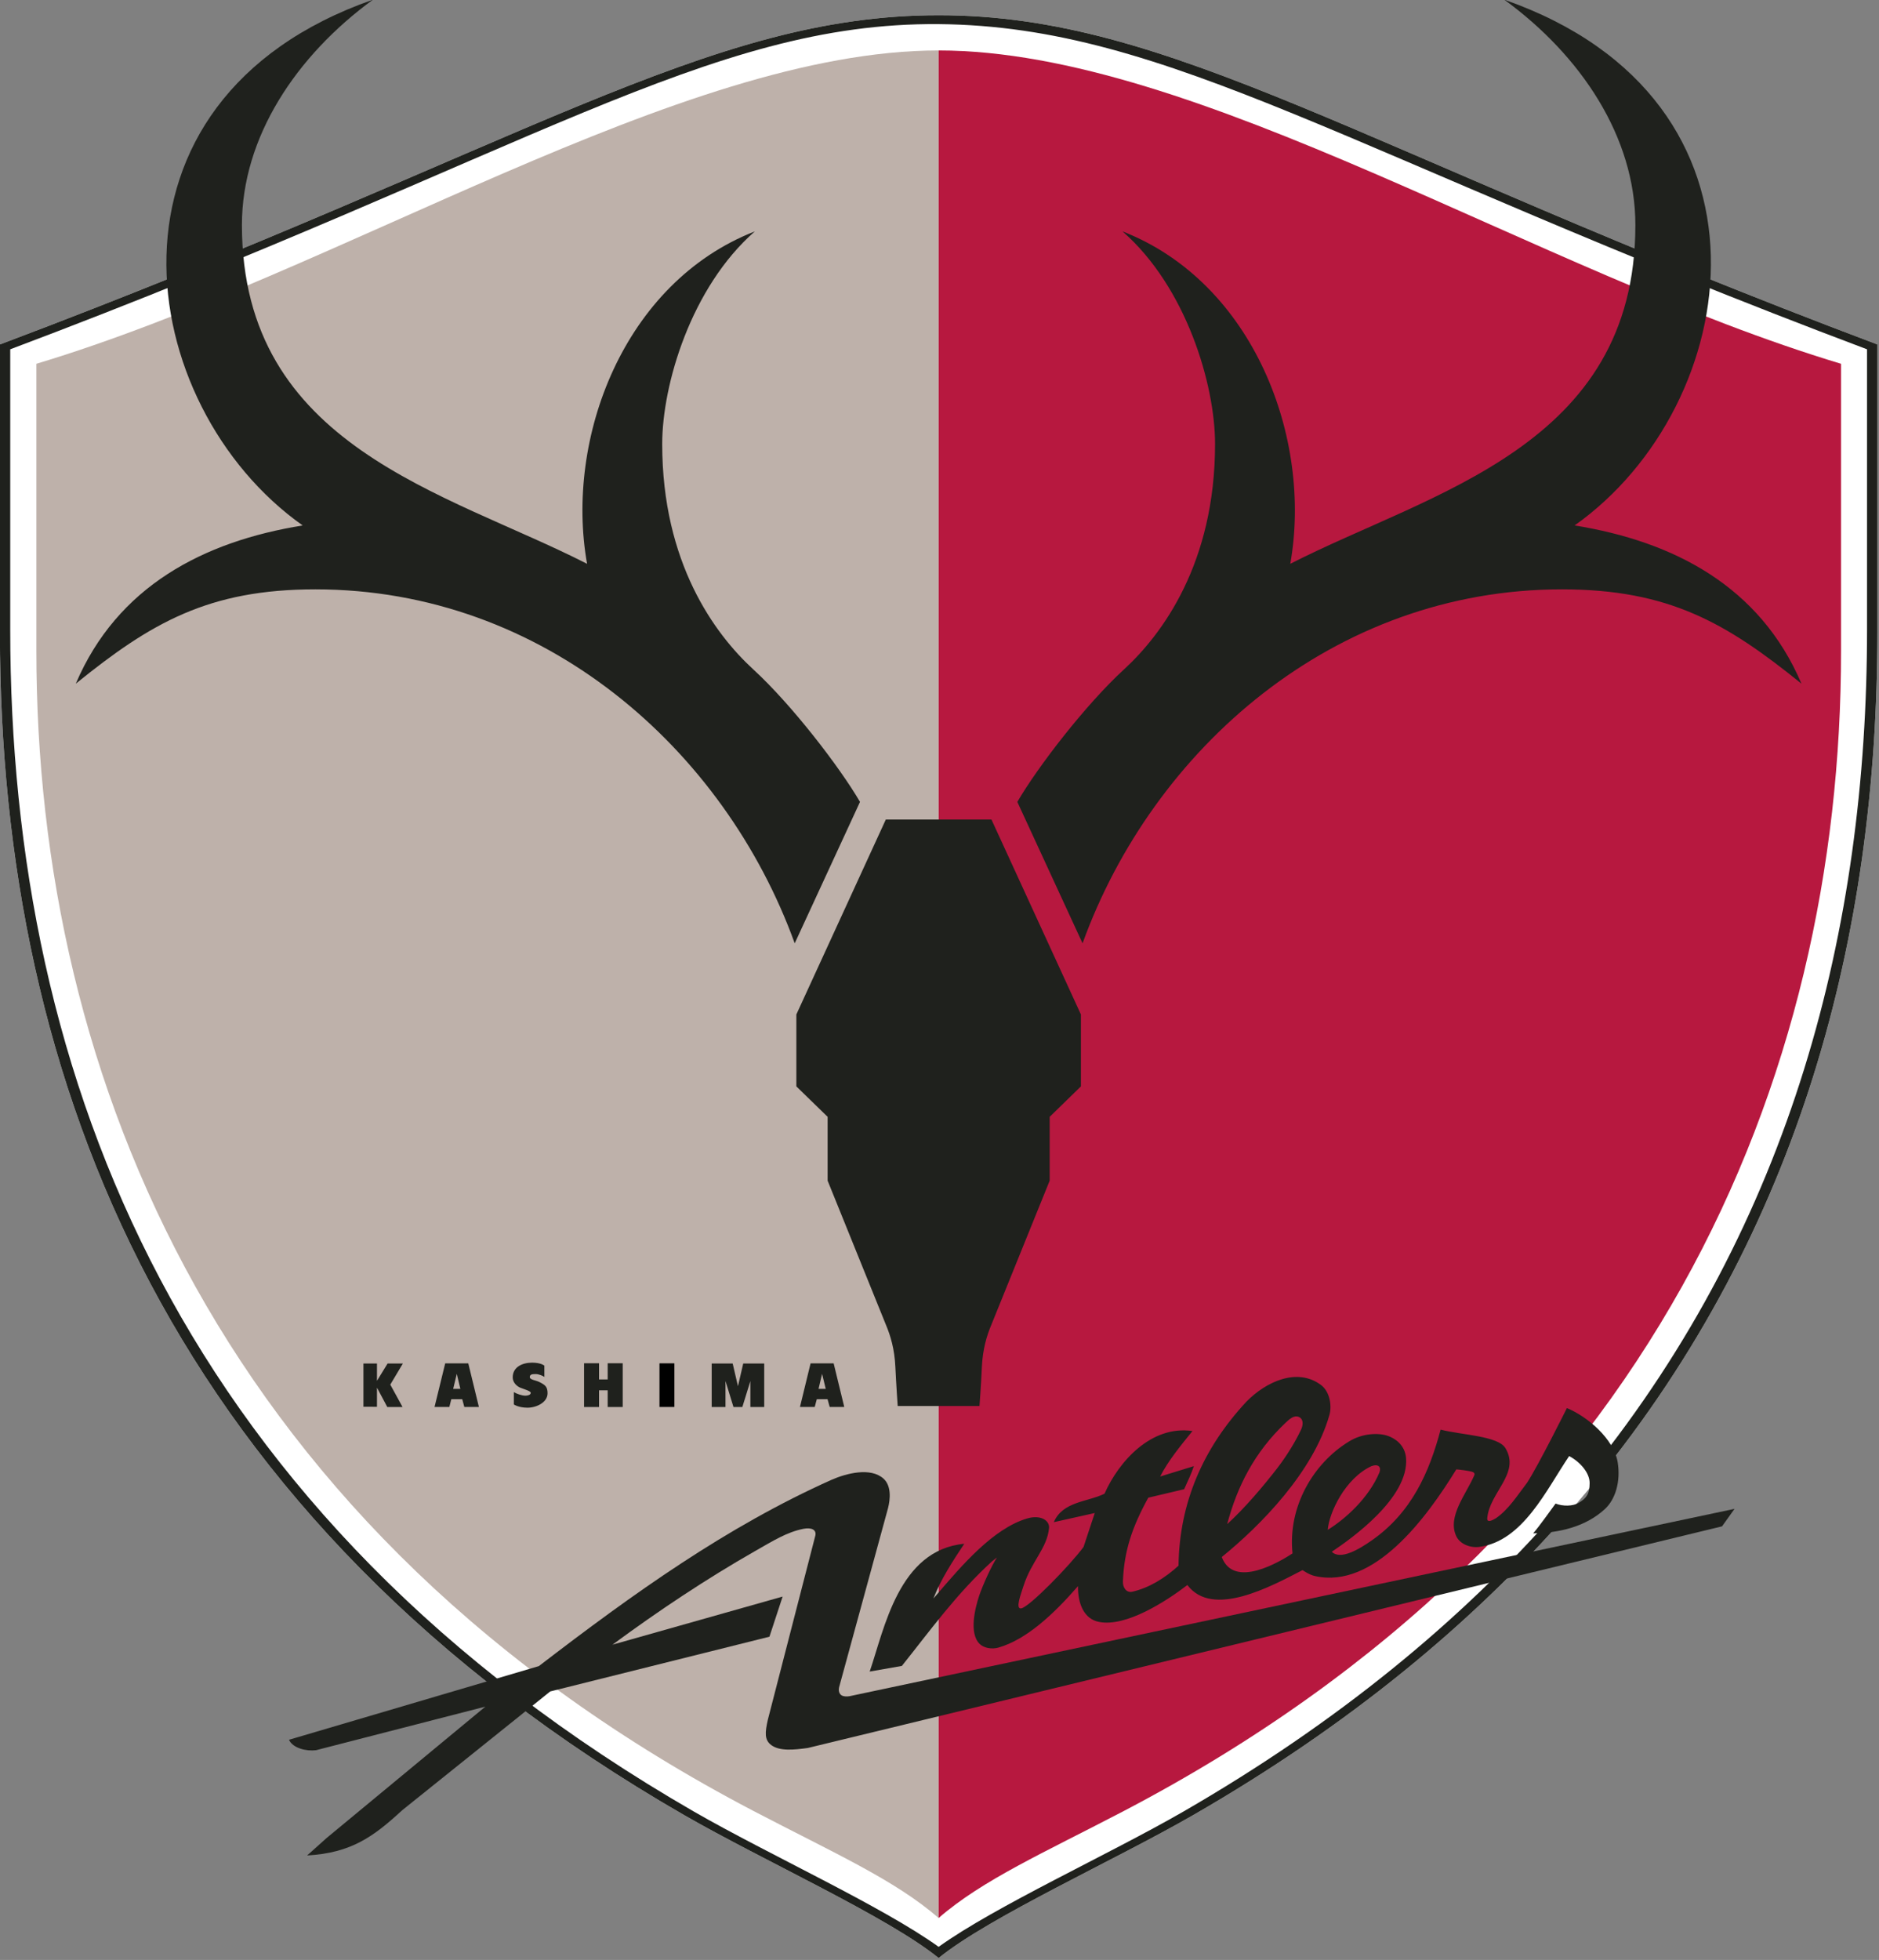 <svg xmlns="http://www.w3.org/2000/svg" style="fill-rule:evenodd" viewBox="1 1 179.81 187.5"><rect x="1" y="1" width="179.81" height="187.5" fill="#808080" stroke="none"/><path d="M489.832 537.159c59.268-72.519 81.558-157.9 81.558-245.267v-83.359C420.186 151.607 367.251 113.378 300 113.378c-67.224 0-120.142 38.229-271.39 95.155v83.359c0 130.404 49.645 256.337 197.771 341.664 22.849 13.163 58.833 29.36 73.619 41.334 14.786-11.974 50.789-28.171 73.646-41.334 45.032-25.935 80.963-55.631 109.152-88.059z" style="fill:#fff;stroke:none" transform="translate(-8.478 -35.072)scale(.331)"/><path d="M300 113.378c-67.224 0-120.142 38.229-271.39 95.155v83.359c0 130.404 49.645 256.337 197.771 341.664 22.849 13.163 58.833 29.36 73.619 41.334 14.786-11.974 50.789-28.171 73.646-41.334 45.032-25.935 80.963-55.631 109.152-88.059h-3.797c-28.081 32.02-63.755 61.415-108.335 87.119-21.438 12.347-54.461 27.372-70.666 39.045-16.205-11.673-49.192-26.698-70.665-39.045-148.082-85.345-197.744-211.278-197.744-341.7v-80.981C181.632 153.469 233.494 115.4 300 115.95c66.488.586 118.368 37.519 268.409 93.985v80.981c0 86.605-21.882 171.24-79.979 243.317l1.402 2.926c59.268-72.519 81.558-157.9 81.558-245.267v-83.359C420.186 151.607 367.251 113.378 300 113.378" style="fill:#1f211d;stroke:none" transform="translate(-8.478 -35.072)scale(.331)"/><path d="M300 663.323c-12.675-11.016-30.193-18.75-53.565-30.955C92.695 551.954 39.148 420.45 39.148 297.16v-83.039C126.906 187.724 225.254 123.56 300 123.56z" style="fill:#beb1aa;fill-opacity:1;stroke:none;stroke-opacity:1" transform="translate(-8.478 -35.072)scale(.331)"/><path d="M300 663.323c12.684-11.016 30.21-18.75 53.591-30.955C507.305 551.954 560.896 420.45 560.896 297.16v-83.039C473.103 187.724 374.772 123.56 300 123.56z" style="fill:#b7183f;fill-opacity:1;stroke:none;stroke-opacity:1" transform="translate(-8.478 -35.072)scale(.331)"/><path d="m341.608 381.618-18.857-40.872c5.925-10.164 19.789-28.17 30.867-38.317 11.078-10.183 26.299-30.725 26.299-65.14 0-17.083-8.276-45.272-26.752-61.432 37.875 14.777 54.949 59.8 48.5 96.078 40.633-20.791 99.768-33.723 99.768-97.923 0-25.421-15.717-48.962-37.9-65.122 83.145 29.075 69.308 117.312 20.329 151.957 28.65 4.613 53.592 17.562 65.593 45.733-21.705-17.562-38.327-27.266-69.265-27.266-66.062 0-118.27 46.194-138.582 102.304M288.163 515.339s-.435-6.208-.674-11.299c-.231-5.109-1.392-9.012-2.759-12.241l-16.825-41.582v-18.449l-9.039-8.799v-20.79l25.864-56.341h30.54l25.864 56.341v20.79l-9.03 8.799v18.449l-16.834 41.582c-1.367 3.229-2.529 7.132-2.768 12.241-.213 5.091-.692 11.299-.692 11.299zM258.392 381.618l18.875-40.872c-5.935-10.164-19.798-28.17-30.876-38.317-11.087-10.183-26.308-30.725-26.308-65.14 0-17.083 8.302-45.272 26.778-61.432-37.892 14.777-54.966 59.8-48.5 96.078-40.677-20.791-99.785-33.723-99.785-97.923 0-25.421 15.735-48.962 37.874-65.122-83.128 29.075-69.265 117.312-20.312 151.957-28.64 4.613-53.583 17.562-65.593 45.733 21.687-17.562 38.345-27.266 69.265-27.266 66.089 0 118.261 46.194 138.582 102.304M271.227 596.623c-.276 1.206.124 2.27 1.197 2.554.727.195 1.578.142 2.51-.107l255.167-53.999-3.611 5.056-264.328 64.058c-3.974.549-8.098.958-10.52-.816-2.049-1.508-1.854-3.655-1.011-7.38l13.73-53.219c.346-1.632-1.073-2.377-3.432-1.933-4.817.958-8.702 3.423-14.13 6.51-13.899 7.929-27.922 17.261-41.094 26.982l49.192-13.908-3.814 11.602-63.384 15.824-42.743 34.29c-8.293 7.628-14.707 12.383-27.532 13.11l5.668-5.074 45.866-37.945-48.953 12.595c-2.767.355-6.741-.567-7.814-3.015l72.226-21.288c27.302-20.968 54.257-40.269 84.61-53.84 4.31-1.898 11.3-3.69 15.025-.354 2.306 2.075 1.996 5.907 1.304 8.586z" style="fill:#1f211d;stroke:none" transform="translate(-8.478 -35.072)scale(.331)"/><path d="M427.468 534.481c-3.104 7.433-9.828 13.482-14.972 16.657.399-5.055 5.073-14.848 12.524-18.361 2.191-.851 2.954.267 2.448 1.704m-44.048 15.007c2.883-10.892 7.895-20.773 16.818-29.234 1.161-1.1 2.492-2.377 3.956-1.721 1.108.479 1.366 1.969.603 3.601-1.632 3.513-4.231 7.717-6.865 11.141-4.054 5.232-9.358 11.53-14.512 16.213m112.895-17.917c-1.144-6.776-8.736-13.162-14.679-15.628 0 0-8.116 16.32-11.478 21.536-2.945 3.849-5.339 7.716-8.993 10.271-.799.461-2.564 1.543-2.564.124.585-7.521 9.65-12.985 5.286-20.312-2.119-3.601-12.657-3.814-18.759-5.392-3.291 12.382-8.418 24.037-19.984 32.073-3.637 2.554-9.012 5.712-11.477 3.228 5.428-3.636 22.449-15.575 21.464-27.159-.363-3.796-3.264-5.659-5.304-6.351-2.652-.905-7.317-.78-11.202 1.65-10.272 6.244-17.731 18.857-16.311 32.339-3.496 2.271-16.916 10.431-20.463 1.047 11.264-9.118 26.485-24.658 31.124-41.05.727-2.43.248-6.705-2.475-8.71-6.918-5.109-15.895-.851-21.456 4.79-12.604 13.5-19.451 29.306-19.691 47.471-3.85 3.512-8.409 6.386-13.349 7.522-1.783.39-2.812-1.278-2.723-3.034.346-8.87 2.723-15.77 7.335-24.143l10.36-2.448c.922-2.023 2.218-4.772 2.812-6.67l-9.739 2.997c2.333-4.594 5.96-8.958 9.34-13.145-11.824-1.738-21.235 8.639-25.43 18.113-4.852 2.412-12.081 2.182-14.662 8.231l11.842-2.644-3.247 9.811c-3.929 5.321-15.859 17.58-18.077 17.757-1.685.177-.017-4.169.71-6.457 2.306-7.22 6.848-10.875 7.397-16.782.196-2.164-2.421-3.92-6.359-2.749-9.739 2.891-18.698 13.357-26.273 22.21l-.798.904c2.076-5.393 5.686-10.981 8.923-15.806-18.999 1.792-23.105 24.623-27.346 36.934l9.305-1.632c8.373-10.484 15.788-20.844 26.086-30.246l1.401-1.1c-1.543 2.36-4.053 7.876-5.109 10.963-1.215 3.637-3.051 10.981.134 14.05 1.233 1.188 3.539 1.561 5.357 1.047 8.152-2.307 16.09-9.757 23.052-17.776-.079 5.287 1.872 9.544 6.067 10.343 7.823 1.561 19.47-5.996 25.555-10.662 7.246 9.633 24.019.479 33.297-4.31 0 0 1.907 1.365 3.601 1.72 17.003 3.832 32.17-16.693 40.854-30.831 1.047.07 3.761.408 4.719.745.417.142.692.514.47.975-2.359 5.482-7.841 11.886-5.224 17.545 1.099 2.395 4.159 3.477 6.678 3.14 12.613-1.686 19.328-16.427 25.981-26.255 3.361 1.81 5.96 4.985 5.915 7.823-.018 3.034-.851 4.329-3.14 5.695-1.756 1.011-4.559 1.046-6.705.213-1.508 2.04-4.63 6.475-6.484 8.604 7.522-.107 15.186-1.899 20.729-7.008 3.069-2.821 4.612-7.983 3.707-13.571M140.689 503.064h4.417l-3.636 6.102 3.548 6.475h-4.417l-2.98-5.605v5.534H133.7v-12.506h3.921v5.003zM186.014 503.685c0 .017-.905-.869-3.539-.869-2.803 0-5.615 1.241-5.615 4.257 0 1.401 1.056 2.448 2.067 2.927 1.127.479 3.167.993 3.149 1.544-.018.603-.878.815-1.552.815-1.029 0-2.555-.549-3.335-1.028v3.565s1.357.941 3.956.941c2.527 0 5.791-1.491 5.791-4.169 0-1.863-.647-2.395-2.359-3.247-1.073-.55-2.776-.638-2.776-1.419 0-.816.692-.887 1.756-.887.79 0 2.182.532 2.457.869zM159.653 510.39h2.076l-1.038-4.346zm-.541 2.981-.568 2.253h-4.284l3.087-12.613h6.67l3.069 12.613h-4.213l-.603-2.253zM265.284 510.39h2.075l-1.055-4.346zm-.506 2.981-.603 2.253h-4.266l3.069-12.613h6.669l3.069 12.613h-4.213l-.621-2.253zM204.321 510.816v4.825h4.346v-12.648h-4.346v4.683h-2.501v-4.683h-4.328v12.648h4.328v-4.825z" style="fill:#1f211d;stroke:none" transform="translate(-8.478 -35.072)scale(.331)"/><path d="M221.449 515.624v-12.613" style="fill:none;stroke:#000;stroke-width:4.305" transform="translate(-8.478 -35.072)scale(.331)"/><path d="m243.251 515.641 2.324-7.504v7.504h4v-12.577h-6.067l-1.526 6.564-1.525-6.564h-6.067v12.577h3.991v-7.504l2.307 7.504z" style="fill:#1f211d;stroke:none" transform="translate(-8.478 -35.072)scale(.331)"/></svg>